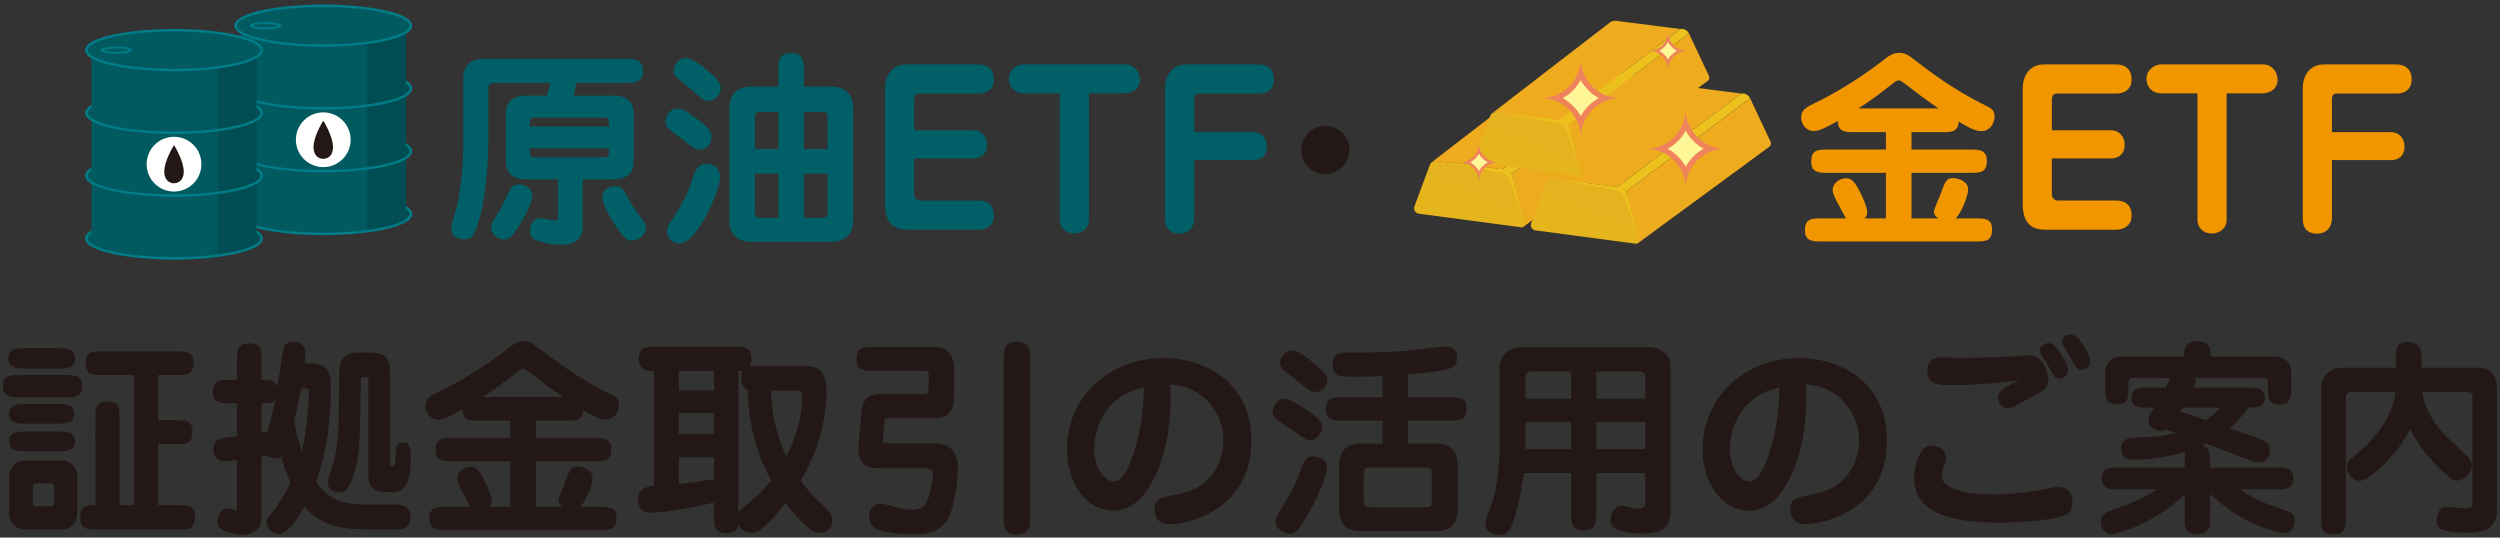 <?xml version="1.0" encoding="utf-8"?>
<!-- Generator: Adobe Illustrator 13.0.0, SVG Export Plug-In  -->
<!DOCTYPE svg PUBLIC "-//W3C//DTD SVG 1.1//EN" "http://www.w3.org/Graphics/SVG/1.1/DTD/svg11.dtd">
<svg version="1.1"
	 xmlns="http://www.w3.org/2000/svg" xmlns:xlink="http://www.w3.org/1999/xlink" xmlns:a="http://ns.adobe.com/AdobeSVGViewerExtensions/3.0/"
	 x="0px" y="0px" width="100%" height="100%" viewBox="0 0 572 123" enable-background="new 0 0 572 123" xml:space="preserve">
<rect x="0" y="0" width="572" height="123" fill="#333333" stroke="none"/>
<defs>
</defs>
<rect id="_x3C_スライス_x3E__1_" fill="none" width="572" height="123"/>
<g>
	<g>
		<path fill="#005F67" d="M140.477,21.881c4.224,0,4.512,2.928,4.512,4.08v11.041c0,2.688-1.68,4.032-4.512,4.032h-7.153v10.897
			c0,4.08-3.984,4.08-5.041,4.08c-2.496,0-5.185-0.816-5.856-1.152c-0.432-0.239-1.152-0.72-1.152-2.16
			c0-0.96,0.528-2.784,2.497-2.784c0.528,0,2.736,0.528,3.216,0.528c0.672,0,0.672-0.192,0.672-1.393v-8.017h-7.345
			c-4.32,0-4.56-3.024-4.56-4.032V25.961c0-2.736,1.728-4.08,4.56-4.08h4.801c0.528-1.536,0.72-2.544,0.768-2.928h-12.529
			c-1.2,0-1.632,0.288-1.632,1.488v11.713c0,3.12-0.288,11.664-2.016,17.905c-1.152,4.032-1.776,4.704-3.504,4.704
			c-1.632,0-2.976-0.96-2.976-2.496c0-0.864,1.248-4.561,1.392-5.328c0.816-3.601,1.392-9.745,1.392-13.394V17.513
			c0-1.344,0.864-4.032,4.464-4.032h32.835c1.776,0,3.792,0,3.792,2.832c0,2.64-2.016,2.64-3.792,2.64h-11.521
			c-0.144,1.392-0.288,1.968-0.576,2.928H140.477z M121.803,45.019c0,1.296-2.208,5.713-4.225,8.353
			c-0.816,1.009-1.344,1.393-2.256,1.393c-1.584,0-2.977-1.344-2.977-2.784c0-0.864,0.432-1.44,0.816-2.017
			c1.056-1.535,1.536-2.544,3.504-6.432c0.336-0.673,0.816-1.345,2.064-1.345C119.834,42.187,121.803,42.811,121.803,45.019z
			 M121.227,28.938h18.098v-0.912c0-0.96-0.384-1.104-1.2-1.104h-15.697c-0.72,0-1.2,0.096-1.2,1.104V28.938z M139.324,33.93
			h-18.098v0.96c0,1.009,0.432,1.104,1.2,1.104h15.697c0.816,0,1.2-0.145,1.2-1.104V33.93z M143.5,44.971
			c1.152,2.16,1.728,2.929,3.312,4.992c0.72,0.961,1.008,1.44,1.008,2.112c0,1.488-1.536,2.977-3.312,2.977
			c-0.816,0-1.584,0-4.464-4.656c-0.384-0.624-2.256-3.648-2.256-5.329c0-1.68,1.728-2.447,2.784-2.447
			C142.205,42.619,142.493,43.099,143.5,44.971z"/>
		<path fill="#005F67" d="M159.962,34.266c-0.816,0-1.104-0.24-3.745-2.304c-0.48-0.384-2.784-2.064-3.216-2.448
			c-0.432-0.432-0.72-0.864-0.72-1.68c0-1.728,1.392-3.024,2.688-3.024c0.96,0,1.872,0.432,4.225,2.208
			c2.88,2.112,3.6,2.977,3.6,4.32C162.842,33.978,160.442,34.266,159.962,34.266z M154.25,49.531
			c1.152-1.776,3.168-5.137,4.224-8.593c0.48-1.584,1.056-3.456,3.216-3.456c1.728,0,3.072,1.152,3.072,3.12
			c0,2.832-5.185,15.121-9.313,15.121c-1.392,0-2.832-1.104-2.832-2.832C152.617,51.979,153.049,51.403,154.25,49.531z
			 M158.042,20.393c-0.576-0.48-3.024-2.448-3.456-2.928c-0.288-0.336-0.432-0.768-0.432-1.248c0-1.68,1.44-2.976,2.736-2.976
			c1.344,0,3.696,1.824,4.56,2.544c3.121,2.448,3.457,3.504,3.457,4.417c0,1.392-1.2,2.88-2.928,2.88
			C161.066,23.081,160.73,22.793,158.042,20.393z M178.107,16.12c0-1.968,0-3.984,2.928-3.984c2.88,0,2.88,2.017,2.88,3.984v3.696
			h6.096c3.36,0,5.185,1.729,5.185,4.896v25.73c0,3.12-1.776,4.896-5.185,4.896h-17.954c-3.408,0-5.184-1.729-5.184-4.896v-25.73
			c0-3.12,1.776-4.896,5.184-4.896h6.049V16.12z M178.107,34.074v-8.449h-4.272c-0.768,0-1.104,0.24-1.104,1.152v7.297H178.107z
			 M172.731,39.738v8.881c0,0.96,0.336,1.2,1.104,1.2h4.272V39.738H172.731z M189.34,34.074v-7.297c0-0.912-0.384-1.152-1.104-1.152
			h-4.32v8.449H189.34z M183.916,39.738v10.081h4.32c0.72,0,1.104-0.24,1.104-1.2v-8.881H183.916z"/>
		<path fill="#005F67" d="M222.651,29.802c2.16,0,3.168,1.728,3.168,3.312c0,2.928-2.496,3.12-2.977,3.12h-13.681v8.305
			c0,0.624,0.48,1.344,1.392,1.344h13.345c1.152,0,3.504,0.336,3.504,3.408c0,3.024-2.832,3.265-3.408,3.265h-16.37
			c-3.408,0-5.136-1.776-5.136-6.001V20.297c0-2.736,1.344-5.568,5.041-5.568h16.273c1.056,0,3.6,0.288,3.6,3.456
			c0,2.688-2.256,3.216-3.408,3.216h-13.729c-0.864,0-1.104,0.72-1.104,1.44v6.961H222.651z"/>
		<path fill="#005F67" d="M249.146,50.251c0,2.064-1.68,3.169-3.36,3.169c-2.496,0-3.312-1.92-3.312-3.072V21.353h-8.305
			c-1.968,0-3.36-1.344-3.36-3.312c0-2.208,2.064-3.312,3.36-3.312h23.282c2.016,0,3.36,1.68,3.36,3.504
			c0,2.256-2.016,3.12-3.36,3.12h-8.305V50.251z"/>
		<path fill="#005F67" d="M273.241,49.819c0,3.072-2.208,3.648-3.36,3.648c-2.112,0-3.312-1.104-3.312-3.456V20.297
			c0-2.88,1.392-5.568,5.041-5.568h16.273c1.104,0,3.6,0.336,3.6,3.456c0,2.496-1.872,3.216-3.408,3.216h-13.777
			c-0.816,0-1.056,0.624-1.056,1.44v7.393h13.441c2.064,0,3.168,1.536,3.168,3.265c0,2.448-1.632,3.12-2.928,3.12h-13.682V49.819z"
			/>
		<path fill="#231815" d="M308.763,34.314c0,2.976-2.448,5.52-5.521,5.52s-5.521-2.496-5.521-5.52c0-3.072,2.497-5.521,5.521-5.521
			C306.267,28.793,308.763,31.242,308.763,34.314z"/>
		<path fill="#F29600" d="M437.354,34.218h13.393c1.968,0,3.84,0,3.84,2.544c0,2.785-1.584,2.785-3.84,2.785h-13.393v10.416h6.097
			c-0.288-0.239-0.96-0.72-0.96-1.487c0-0.673,1.296-3.457,1.488-4.032c1.152-3.121,1.392-3.697,2.928-3.697
			c1.296,0,3.408,0.864,3.408,2.545c0,1.439-1.44,5.232-2.832,6.672h4.464c2.016,0,3.84,0,3.84,2.496
			c0,2.785-1.584,2.785-3.84,2.785h-35.139c-1.968,0-3.84,0-3.84-2.545c0-2.736,1.632-2.736,3.84-2.736h5.521
			c-1.68-3.216-3.024-5.328-3.024-6.48c0-1.488,1.488-2.688,3.024-2.688c1.056,0,1.824,0.239,3.457,3.552
			c0.432,0.912,1.44,3.072,1.44,4.177c0,0.815-0.384,1.2-0.624,1.439h4.896V39.547h-13.249c-1.968,0-3.84,0-3.84-2.545
			c0-2.784,1.584-2.784,3.84-2.784h13.249v-3.984h-7.201c-2.16,0-3.744,0-3.792-2.544c-3.6,1.968-4.56,2.305-5.568,2.305
			c-1.296,0-2.832-1.152-2.832-3.169c0-1.632,1.248-2.352,2.976-3.168c4.752-2.305,9.889-5.377,15.073-9.313
			c2.16-1.68,2.88-2.256,4.464-2.256c1.344,0,2.304,0.72,3.648,1.776c3.264,2.544,9.121,6.913,15.938,10.225
			c1.296,0.624,2.16,1.056,2.16,2.592c0,1.44-1.056,3.313-2.928,3.313c-1.296,0-2.497-0.48-5.281-2.161
			c-0.144,2.4-1.68,2.4-3.84,2.4h-6.96V34.218z M443.547,24.809c-2.784-1.872-5.376-3.84-7.969-5.856
			c-0.336-0.24-0.816-0.576-1.152-0.576c-0.432,0-0.912,0.384-1.152,0.576c-2.592,2.016-5.232,4.081-8.064,5.856H443.547z"/>
		<path fill="#F29600" d="M482.954,29.802c2.16,0,3.168,1.728,3.168,3.312c0,2.928-2.496,3.12-2.976,3.12h-13.682v8.305
			c0,0.624,0.48,1.344,1.393,1.344h13.345c1.152,0,3.504,0.336,3.504,3.408c0,3.024-2.832,3.265-3.408,3.265h-16.37
			c-3.408,0-5.136-1.776-5.136-6.001V20.297c0-2.736,1.344-5.568,5.041-5.568h16.273c1.056,0,3.6,0.288,3.6,3.456
			c0,2.688-2.256,3.216-3.408,3.216h-13.729c-0.864,0-1.104,0.72-1.104,1.44v6.961H482.954z"/>
		<path fill="#F29600" d="M509.45,50.251c0,2.064-1.68,3.169-3.36,3.169c-2.496,0-3.312-1.92-3.312-3.072V21.353h-8.305
			c-1.968,0-3.36-1.344-3.36-3.312c0-2.208,2.064-3.312,3.36-3.312h23.282c2.016,0,3.36,1.68,3.36,3.504
			c0,2.256-2.016,3.12-3.36,3.12h-8.305V50.251z"/>
		<path fill="#F29600" d="M533.544,49.819c0,3.072-2.208,3.648-3.36,3.648c-2.112,0-3.312-1.104-3.312-3.456V20.297
			c0-2.88,1.392-5.568,5.041-5.568h16.273c1.104,0,3.6,0.336,3.6,3.456c0,2.496-1.872,3.216-3.408,3.216H534.6
			c-0.816,0-1.056,0.624-1.056,1.44v7.393h13.441c2.064,0,3.168,1.536,3.168,3.265c0,2.448-1.632,3.12-2.928,3.12h-13.682V49.819z"
			/>
		<path fill="#231815" d="M14.961,85.816c1.92,0,3.84,0,3.84,2.448c0,2.641-1.776,2.641-3.84,2.641H4.497c-1.92,0-3.84,0-3.84-2.448
			c0-2.641,1.776-2.641,3.84-2.641H14.961z M13.33,79.672c1.728,0,3.84,0,3.84,2.305c0,2.352-2.112,2.352-3.889,2.352H5.745
			c-1.776,0-3.84,0-3.84-2.352c0-2.305,2.064-2.305,3.84-2.305H13.33z M13.089,92.441c1.728,0,3.84,0,3.84,2.256
			s-2.112,2.256-3.84,2.256H5.937c-1.68,0-3.84,0-3.84-2.256s2.16-2.256,3.84-2.256H13.089z M13.33,98.729
			c1.68,0,3.792,0,3.792,2.257c0,2.256-2.112,2.256-3.84,2.256H5.937c-1.68,0-3.84,0-3.84-2.256c0-2.257,2.16-2.257,3.84-2.257
			H13.33z M14.001,105.354c2.448,0,3.696,1.92,3.696,3.696v8.449c0,1.92-1.44,3.647-3.696,3.647H5.793
			c-2.4,0-3.696-1.92-3.696-3.647v-8.449c0-1.969,1.488-3.696,3.696-3.696H14.001z M8.577,110.587c-0.672,0-1.056,0.144-1.056,0.816
			v3.647c0,0.769,0.576,0.816,1.056,0.816h2.736c0.672,0,1.104-0.144,1.104-0.816v-3.647c0-0.769-0.624-0.816-1.104-0.816H8.577z
			 M40.788,115.579c2.064,0,3.84,0,3.84,2.593c0,2.976-1.392,2.976-3.84,2.976H22.21c-2.064,0-3.84,0-3.84-2.592
			c0-1.968,0.576-2.977,2.784-2.977h0.672V95.705c0-2.063,0-3.84,2.592-3.84c2.928,0,2.928,1.44,2.928,3.84v19.874h3.312V85.816
			h-7.201c-2.016,0-3.84,0-3.84-2.544c0-2.88,1.536-2.88,3.84-2.88h16.993c1.968,0,3.84,0,3.84,2.544c0,2.88-1.536,2.88-3.84,2.88
			h-4.224v10.321h3.984c2.064,0,3.84,0,3.84,2.592c0,2.881-1.488,2.881-3.84,2.881h-3.984v13.969H40.788z"/>
		<path fill="#231815" d="M90.084,115.436c1.44,0,3.84,0,3.84,2.928c0,2.784-2.304,2.784-3.84,2.784h-4.993
			c-6.192,0-11.473-0.479-15.409-5.28c-1.728,3.072-3.937,6.289-6,6.289c-1.536,0-2.688-1.393-2.688-2.641
			c0-0.624,0.144-0.816,0.816-1.632c2.784-3.553,4.128-6.337,4.704-7.489c-1.248-2.688-1.776-4.416-2.16-5.904
			c-0.288,0.192-0.672,0.432-1.296,0.432c-0.672,0-1.488-0.287-2.064-0.768c-0.144,0-0.72,0.192-1.152,0.24v12.577
			c0,1.824,0,2.256-0.192,2.784c-0.624,1.775-2.4,2.64-4.128,2.64c-1.488,0-3.36-0.575-4.369-1.056
			c-1.248-0.576-1.44-1.393-1.44-2.017c0-1.92,1.344-3.024,2.208-3.024c0.288,0,1.68,0.433,1.968,0.433
			c0.336,0,0.336-0.096,0.336-1.296v-10.177c-1.776,0.239-2.64,0.239-2.832,0.239c-2.208,0-2.592-1.68-2.592-2.832
			c0-1.536,1.008-2.064,1.104-2.112c0.432-0.239,1.2-0.336,4.32-0.72v-7.585h-1.632c-1.968,0-3.84,0-3.84-2.544
			c0-2.784,1.632-2.784,3.84-2.784h1.632v-4.513c0-2.064,0-3.84,2.641-3.84c2.976,0,2.976,1.392,2.976,3.84v4.513
			c1.824,0,3.168,0,3.648,1.584c0.144-1.056,1.248-8.257,1.344-8.641c0.24-1.056,1.104-1.681,2.208-1.681
			c0.864,0,2.832,0.24,2.832,2.497c0,0.575-0.096,1.584-0.192,2.496c3.696,0,6,0,6,5.232c0,12.528-2.4,19.153-3.36,21.794
			c2.304,3.36,4.8,5.232,11.473,5.232H90.084z M59.841,98.97c0.816-0.192,1.152-0.24,1.44-0.24c0.48-1.968,1.44-5.76,1.729-7.248
			c-0.72,0.768-1.2,0.768-3.168,0.768V98.97z M70.69,89.85c0-1.009-0.192-1.009-1.824-1.009c-0.336,2.257-0.768,4.177-1.584,7.489
			c0.576,3.456,1.584,6.336,1.776,6.96C70.162,98.826,70.69,91.481,70.69,89.85z M88.452,112.604c-4.176,0-4.176-2.497-4.176-4.177
			V86.969c0-0.384,0-0.672-0.48-0.672c-1.104,0-1.248,0-1.248,1.008c-0.144,12.913-0.192,17.042-1.632,21.41
			c-1.104,3.36-2.064,3.984-3.36,3.984c-1.152,0-2.592-0.721-2.592-2.305c0-0.768,1.152-3.936,1.344-4.608
			c1.056-3.984,1.248-7.296,1.248-16.033c0-6.24,0.096-6.816,1.104-7.921c0.816-0.863,1.873-1.151,2.977-1.151h3.216
			c4.08,0,4.368,1.872,4.368,4.848v20.354c0,0.672,0,0.815,0.336,0.815c0.864,0,0.864-0.239,0.96-2.399
			c0.144-2.449,0.192-3.024,1.728-3.024c1.248,0,1.728,0.575,1.728,3.647c0,6.049-1.584,7.682-4.081,7.682H88.452z"/>
		<path fill="#231815" d="M122.626,100.218h13.393c1.968,0,3.84,0,3.84,2.544c0,2.785-1.584,2.785-3.84,2.785h-13.393v10.416h6.097
			c-0.288-0.239-0.96-0.72-0.96-1.487c0-0.673,1.296-3.457,1.488-4.032c1.152-3.121,1.392-3.697,2.928-3.697
			c1.296,0,3.408,0.864,3.408,2.545c0,1.439-1.44,5.232-2.832,6.672h4.464c2.016,0,3.84,0,3.84,2.496
			c0,2.785-1.584,2.785-3.84,2.785h-35.139c-1.968,0-3.84,0-3.84-2.545c0-2.736,1.632-2.736,3.84-2.736h5.521
			c-1.68-3.216-3.024-5.328-3.024-6.48c0-1.488,1.488-2.688,3.024-2.688c1.056,0,1.824,0.239,3.457,3.552
			c0.432,0.912,1.44,3.072,1.44,4.177c0,0.815-0.384,1.2-0.624,1.439h4.896v-10.416h-13.249c-1.968,0-3.84,0-3.84-2.545
			c0-2.784,1.584-2.784,3.84-2.784h13.249v-3.984h-7.201c-2.16,0-3.744,0-3.792-2.544c-3.6,1.968-4.56,2.305-5.568,2.305
			c-1.296,0-2.832-1.152-2.832-3.169c0-1.632,1.248-2.353,2.976-3.168c4.752-2.305,9.889-5.377,15.073-9.313
			c2.16-1.68,2.88-2.256,4.464-2.256c1.344,0,2.304,0.721,3.648,1.776c3.264,2.544,9.121,6.913,15.938,10.225
			c1.296,0.624,2.16,1.057,2.16,2.593c0,1.439-1.056,3.312-2.928,3.312c-1.296,0-2.497-0.48-5.281-2.161
			c-0.144,2.4-1.68,2.4-3.84,2.4h-6.96V100.218z M128.819,90.809c-2.784-1.871-5.376-3.84-7.969-5.855
			c-0.336-0.24-0.816-0.576-1.152-0.576c-0.432,0-0.912,0.384-1.152,0.576c-2.592,2.016-5.232,4.08-8.064,5.855H128.819z"/>
		<path fill="#231815" d="M183.684,83.705c3.312,0,5.424,0.815,5.424,6.048c0,1.968-0.144,10.562-5.904,20.258
			c2.016,2.688,2.88,3.505,5.616,6.097c0.576,0.576,1.632,1.68,1.632,2.832c0,1.872-1.248,2.977-2.688,2.977
			c-0.912,0-1.392-0.145-1.92-0.48c-0.912-0.624-3.504-2.88-6.097-6.336c-2.16,2.688-5.521,6.816-7.537,6.816
			c-0.528,0-2.496,0-3.264-2.064c-0.192,1.92-1.68,2.16-2.688,2.16c-2.88,0-2.88-1.824-2.88-3.84v-3.169
			c-3.745,0.864-10.849,2.305-14.401,2.305c-2.688,0-3.024-1.872-3.024-3.072c0-2.784,2.592-2.977,3.696-3.024V84.904h-0.528
			c-0.816,0-2.976-0.048-2.976-2.784c0-2.832,1.968-2.832,3.84-2.832h18.098c1.92,0,3.84,0,3.84,2.832c0,0.288,0,0.96-0.384,1.633
			c0.48-0.048,0.576-0.048,1.632-0.048H183.684z M163.378,84.904h-8.065v4.417h8.065V84.904z M163.378,94.506h-8.065v4.752h8.065
			V94.506z M163.378,104.635h-8.065v6.096c1.728-0.191,4.369-0.479,8.065-1.104V104.635z M168.946,117.451
			c0.192-0.432,0.288-0.624,1.44-1.584c3.457-2.736,4.993-4.608,6.049-5.952c-5.041-9.169-5.281-17.762-5.329-20.738
			c-1.104-0.384-1.536-1.44-1.536-2.544c0-0.624,0.096-1.248,0.384-1.776c-0.384,0.048-0.624,0.048-1.008,0.048V117.451z
			 M176.435,89.369c0.096,5.232,1.248,10.369,3.504,15.073c2.208-4.32,3.6-9.024,3.6-13.825c0-0.72-0.096-1.248-0.864-1.248H176.435
			z"/>
		<path fill="#231815" d="M214.114,79.384c1.68,0,4.177,1.249,4.177,4.705v6.864c0,4.368-2.977,4.656-3.648,4.656h-10.801
			c-1.2,0-1.44,0.096-1.488,0.912l-0.336,3.889c-0.096,1.008,0.336,1.008,1.2,1.008h10.609c5.328,0,5.328,4.561,5.328,5.809
			c0,2.448-0.768,9.793-2.736,12.241c-1.68,2.016-3.744,2.784-7.104,2.784c-1.824,0-7.249-0.192-9.169-1.44
			c-1.008-0.624-1.296-1.872-1.296-2.688c0-2.063,1.488-2.88,2.688-2.88c0.816,0,3.216,0.769,3.744,0.912
			c0.768,0.192,2.208,0.48,2.928,0.48c2.688,0,3.504-0.721,4.224-2.784c0.672-1.824,1.008-4.561,1.008-5.232
			c0-0.528,0-1.488-1.488-1.488h-10.513c-2.496,0-5.473-0.385-4.993-5.473l0.768-8.161c0.048-0.384,0.384-1.92,1.488-2.688
			c0.816-0.623,2.4-0.672,3.024-0.672h9.025c1.248,0,1.728,0,1.728-1.104v-2.929c0-1.104,0-1.248-1.056-1.248h-11.617
			c-1.776,0-3.84,0-3.84-2.688c0-2.736,1.632-2.784,3.84-2.784H214.114z M235.668,118.459c0,1.873,0,3.841-2.928,3.841
			c-3.072,0-3.072-1.824-3.072-3.841V82.072c0-1.872,0-3.84,2.928-3.84c3.072,0,3.072,1.824,3.072,3.84V118.459z"/>
		<path fill="#231815" d="M262.354,112.314c-1.104,1.633-3.601,4.513-7.681,4.513c-6.48,0-10.561-6.864-10.561-14.017
			c0-12.434,10.177-20.882,22.034-20.882c10.033,0,20.162,5.904,20.162,18.913c0,16.033-14.833,19.105-18.674,19.105
			c-3.456,0-3.456-2.928-3.456-3.359c0-2.497,1.44-2.785,4.656-3.361c4.272-0.815,6.097-2.304,6.721-2.783
			c2.88-2.4,4.368-6.049,4.368-9.649c0-6.001-4.32-12.385-12.145-12.817C268.307,101.178,264.946,108.475,262.354,112.314z
			 M250.353,102.666c0,4.753,2.448,7.488,4.512,7.488c2.256,0,3.84-4.464,4.272-5.808c0.576-1.681,2.592-7.394,2.544-15.649
			C252.849,90.425,250.353,98.154,250.353,102.666z"/>
		<path fill="#231815" d="M299.745,100.746c-0.72,0-1.056-0.24-4.128-2.4c-0.528-0.336-2.88-1.872-3.312-2.208
			c-0.672-0.528-1.152-1.2-1.152-2.064c0-0.912,0.912-2.832,2.64-2.832c1.44,0,4.417,2.017,5.953,3.12
			c2.352,1.681,2.976,2.496,2.736,3.793C302.385,98.634,301.425,100.746,299.745,100.746z M303.633,106.795
			c0,0.239-0.336,4.368-5.28,12.385c-1.44,2.304-2.112,2.928-3.216,2.928c-1.392,0-3.312-1.199-3.312-2.784
			c0-0.768,0.336-1.392,1.536-3.312c2.448-3.984,2.736-4.608,4.896-10.033c0.528-1.248,1.2-1.536,2.208-1.536
			C301.089,104.442,303.633,104.778,303.633,106.795z M300.993,89.705c-1.008,0-1.296-0.288-4.081-2.496
			c-0.528-0.432-2.88-2.208-3.312-2.641c-0.288-0.24-0.72-0.72-0.72-1.584c0-0.96,0.912-2.784,2.64-2.784
			c1.536,0,3.792,1.776,5.424,3.216c2.641,2.305,2.785,2.736,2.785,3.505C303.729,88.265,302.529,89.705,300.993,89.705z
			 M322.115,90.905h9.601c1.968,0,3.84,0,3.84,2.544c0,2.784-1.584,2.784-3.84,2.784h-9.601v5.28h6.48
			c4.561,0,4.896,3.505,4.896,4.561v10.897c0,0.672,0,4.56-4.896,4.56h-17.329c-4.464,0-4.849-3.408-4.849-4.56v-10.897
			c0-0.624,0-4.561,4.849-4.561h5.04v-5.28h-9.073c-2.016,0-3.84,0-3.84-2.544c0-2.784,1.536-2.784,3.84-2.784h9.073v-4.849
			c-1.392,0.048-3.168,0.145-5.712,0.145c-0.816,0-3.312,0-3.84-0.097c-0.336-0.048-1.824-0.384-1.824-2.544
			c0-2.112,0.912-2.88,3.072-2.88c4.705,0,9.361-0.048,14.018-0.433c1.392-0.144,8.161-1.008,8.688-1.008
			c2.64,0,2.64,1.968,2.64,2.496c0,2.544-0.624,2.977-11.233,3.937V90.905z M313.618,106.986c-1.008,0-1.584,0-1.584,1.297v6.48
			c0,1.296,0.576,1.296,1.584,1.296h12.433c1.008,0,1.536,0,1.536-1.296v-6.48c0-1.297-0.528-1.297-1.536-1.297H313.618z"/>
		<path fill="#231815" d="M359.458,108.234h-10.801c-1.152,8.161-2.544,11.569-2.88,12.289c-0.912,1.872-1.968,1.872-2.64,1.872
			c-0.336,0-3.265,0-3.265-2.688c0-0.816,1.536-4.608,1.776-5.521c0.96-3.312,1.44-8.497,1.44-11.953V83.801
			c0-0.145,0.24-4.369,5.329-4.369h29.187c0.864,0,4.608,0.769,4.608,4.417v33.075c0,3.696-1.824,5.184-6.577,5.184
			c-0.72,0-3.84-0.048-5.904-1.104c-0.816-0.384-1.249-1.152-1.249-2.017c0-1.439,0.816-3.264,2.497-3.264
			c0.288,0,0.528,0.048,0.816,0.096c1.584,0.384,2.16,0.528,3.024,0.528c1.056,0,1.632-0.049,1.632-1.44v-6.673h-11.233v9.266
			c0,1.968,0,3.84-2.88,3.84c-2.88,0-2.88-1.872-2.88-3.84V108.234z M359.458,85.001h-9.169c-0.912,0-1.248,0.72-1.248,1.056v5.137
			h10.417V85.001z M359.458,96.569h-10.417v6.192h10.417V96.569z M365.218,91.193h11.233v-4.944c0-0.721-0.48-1.248-1.248-1.248
			h-9.985V91.193z M365.218,102.762h11.233v-6.192h-11.233V102.762z"/>
		<path fill="#231815" d="M407.794,112.314c-1.104,1.633-3.601,4.513-7.681,4.513c-6.48,0-10.561-6.864-10.561-14.017
			c0-12.434,10.177-20.882,22.034-20.882c10.033,0,20.162,5.904,20.162,18.913c0,16.033-14.833,19.105-18.674,19.105
			c-3.456,0-3.456-2.928-3.456-3.359c0-2.497,1.44-2.785,4.656-3.361c4.272-0.815,6.097-2.304,6.721-2.783
			c2.88-2.4,4.368-6.049,4.368-9.649c0-6.001-4.32-12.385-12.145-12.817C413.747,101.178,410.386,108.475,407.794,112.314z
			 M395.793,102.666c0,4.753,2.448,7.488,4.512,7.488c2.256,0,3.84-4.464,4.272-5.808c0.576-1.681,2.592-7.394,2.544-15.649
			C398.289,90.425,395.793,98.154,395.793,102.666z"/>
		<path fill="#231815" d="M445.234,104.826c0,0.624-0.048,0.816-0.48,1.872c-0.384,0.96-0.48,1.729-0.48,2.064
			c0,3.841,7.777,4.368,12.241,4.368c4.512,0,10.513-0.96,12.337-1.392c1.44-0.336,1.68-0.336,2.016-0.336
			c2.88,0,3.312,2.544,3.312,3.552c0,1.872-0.96,2.736-2.208,3.12c-3.456,1.152-10.801,1.488-14.641,1.488
			c-9.025,0-19.394-1.392-19.394-10.272c0-2.545,0.912-4.944,1.728-6.097c0.816-1.056,1.488-1.248,2.64-1.248
			C442.738,101.946,445.234,102.475,445.234,104.826z M447.106,88.121c-3.648,0-6.145,0-6.145-3.312
			c0-1.056,0.336-3.024,3.072-3.024c0.864,0,3.601,0.097,4.321,0.097c3.696,0,7.632-0.097,11.281-0.289
			c0.72-0.048,3.888-0.336,4.512-0.336c3.457,0,4.464,4.033,4.464,5.473c0,2.112-0.576,2.4-4.128,4.272
			c-0.576,0.336-3.072,1.729-3.601,2.017c-0.24,0.144-0.864,0.384-1.488,0.384c-1.296,0-2.256-1.2-2.256-2.448
			c0-1.488,1.392-2.305,4.944-3.937C460.163,87.305,453.203,88.121,447.106,88.121z M473.125,84.664c0,1.44-1.2,1.969-1.92,1.969
			c-1.008,0-1.152-0.288-2.64-3.024c-0.288-0.432-1.488-2.353-1.632-2.784c-0.048-0.144-0.144-0.384-0.144-0.624
			c0-1.104,1.008-1.681,1.872-1.681c0.192,0,0.528,0,0.864,0.192C470.436,79.145,473.125,82.889,473.125,84.664z M478.261,82.601
			c0,1.536-1.344,2.016-1.968,2.016c-1.008,0-1.2-0.336-2.784-3.12c-1.488-2.64-1.68-2.928-1.68-3.36
			c0-0.864,0.768-1.632,1.776-1.632c0.336,0,0.72,0.096,1.008,0.24C475.717,77.32,478.261,80.872,478.261,82.601z"/>
		<path fill="#231815" d="M499.858,105.738c0-1.68,0-1.872,0.096-2.304c-6.145,1.776-11.281,1.776-11.617,1.776
			c-1.104,0-3.024,0-3.024-2.593c0-2.4,2.16-2.448,3.216-2.496c4.8-0.192,6.096-0.288,9.312-1.056
			c-1.776-0.625-1.968-0.673-2.256-0.816c-0.24,0.144-0.528,0.336-1.248,0.336c-1.249,0-2.785-0.96-2.785-2.448
			c0-0.864,0.432-1.44,1.392-2.88h-1.488c-1.824,0-3.792,0-3.792-2.257c0-2.304,1.968-2.304,3.792-2.304h4.032
			c0.288-0.576,0.768-1.536,1.104-2.209h-8.497c-0.72,0-1.104,0.24-1.104,1.2v1.44c0,1.584,0,3.408-2.64,3.408
			c-2.688,0-2.688-2.064-2.688-3.36v-4.032c0-1.824,1.296-3.553,3.648-3.553h14.449v-0.575c0-2.16,1.2-2.929,3.024-2.929
			c3.024,0,3.072,1.872,3.072,3.504h14.497c1.056,0,3.84,0.24,3.84,3.553v3.553c0,2.063,0,3.84-2.64,3.84s-2.64-1.872-2.64-3.84
			v-1.152c0-0.48-0.048-1.057-1.104-1.057h-15.649c0.144,0.24,0.24,0.528,0.24,0.769c0,0.384-0.048,0.479-0.528,1.44h12.577
			c1.824,0,3.745,0,3.745,2.256c0,2.305-1.92,2.305-3.792,2.305c-1.92,2.688-3.36,3.984-4.224,4.752
			c6.048,2.064,6.72,2.305,7.249,2.544c1.488,0.721,1.92,1.296,1.92,2.4c0,2.064-1.296,2.88-2.4,2.88
			c-0.672,0-1.392-0.239-2.88-0.815c-1.296-0.48-7.777-2.977-9.265-3.505c-0.096,0.049-0.672,0.336-1.008,0.48
			c1.872,0.384,1.872,1.68,1.872,3.696v1.296h15.217c1.968,0,3.84,0,3.84,2.496s-1.872,2.496-3.84,2.496h-8.353
			c3.648,2.4,4.561,2.785,9.985,4.705c1.872,0.672,2.496,1.056,2.496,2.4c0,1.536-0.96,2.88-2.208,2.88
			c-1.92,0-10.273-2.256-17.138-8.977v5.376c0,2.305,0,3.793-3.024,3.793c-2.784,0-2.784-1.633-2.784-3.841v-5.185
			c-7.393,7.152-16.226,9.121-16.562,9.121c-1.44,0-2.641-1.152-2.641-2.832c0-1.2,0.48-1.969,2.785-2.784
			c3.936-1.393,6.625-2.353,9.937-4.657h-8.641c-1.92,0-3.84,0-3.84-2.496s1.92-2.496,3.84-2.496h15.122V105.738z M499.33,93.258
			c0,0-0.384,0.623-0.528,0.912c2.16,0.623,3.936,1.248,5.904,1.92c1.92-1.297,2.833-2.209,3.408-2.832H499.33z"/>
		<path fill="#231815" d="M537.921,89.705c-1.2,0-1.2,0.912-1.2,1.44v27.266c0,2.017-0.048,3.841-2.784,3.841
			c-2.833,0-2.833-1.393-2.833-3.841V88.409c0-1.152,1.248-4.272,4.369-4.272h12.721v-2.064c0-2.208,0-3.792,2.688-3.792
			c3.168,0,3.168,2.353,3.168,3.792v2.064H567.3c1.968,0,4.032,1.584,4.032,4.512v27.939c0,5.088-4.224,5.28-6.864,5.28
			c-5.761,0-6.913-0.96-6.913-2.736c0-1.824,0.672-3.169,2.256-3.169c0.72,0,3.792,0.336,4.417,0.336
			c1.488,0,1.488-0.287,1.488-1.728V90.905c0-1.2-0.72-1.2-1.392-1.2h-10.081c0.384,3.889,3.12,8.064,6.289,10.945
			c3.072,2.784,4.224,3.984,4.512,4.368c0.432,0.624,0.48,1.151,0.48,1.728c0,1.633-1.872,3.217-3.264,3.217
			c-0.768,0-1.392,0-4.705-3.408c-2.832-2.929-4.224-4.801-6.145-8.4c-0.576,1.199-2.304,4.656-6.336,8.448
			c-1.296,1.2-3.6,3.408-5.232,3.408c-1.536,0-2.928-1.92-2.928-2.977c0-1.248,0.72-1.872,1.776-2.735
			c1.248-1.057,8.449-6.673,9.409-14.594H537.921z"/>
	</g>
</g>
<path fill="#231815" d="M405.099,32.406l-0.196-0.418l0,0l-0.378-0.803l0,0l-4.108-8.738c0,0-0.601-1.283-2.045-1.047l-9.875-1.263
	l2.23-1.638c0.351-0.264,0.467-0.736,0.281-1.133l-0.191-0.406l0,0l-4.374-9.305c0,0-0.586-1.252-1.994-1.021l-14.612-1.867
	c-0.533-0.068-1.072,0.074-1.501,0.397l-19.715,15.201l0,0l-3.388,2.612l0,0l-3.7,2.854c0.07-0.042,0.151-0.061,0.228-0.09
	c-0.357,0.134-0.659,0.399-0.797,0.775l-0.157,0.425l-0.932,0.718l-12.14,9.359c0.07-0.042,0.152-0.06,0.229-0.09
	c-0.369,0.141-0.68,0.418-0.825,0.809l-3.507,9.464c-0.283,0.763,0.216,1.591,1.022,1.697l23.42,3.104
	c0.185,0.025,0.346-0.041,0.479-0.143l0.004,0.018l2.039-1.497l-0.25,0.675c-0.277,0.746,0.211,1.557,1,1.661l22.932,3.04
	c0.181,0.023,0.338-0.041,0.469-0.139l0.004,0.016l30.062-22.066c0.09-0.068,0.165-0.149,0.223-0.238
	c0.118-0.18,0.17-0.395,0.151-0.609C405.175,32.615,405.147,32.508,405.099,32.406z"/>
<path opacity="0.3" fill="#DBDCDC" d="M372.015,45.024c0.064,0.081,0.119,0.169,0.16,0.268c0,0-0.017-0.036-0.051-0.094
	C372.093,45.139,372.057,45.081,372.015,45.024z M345.308,40.942c0.065,0.082,0.122,0.173,0.164,0.272c0,0-0.017-0.037-0.053-0.096
	C345.388,41.059,345.351,41,345.308,40.942z M327.904,38.162c0.041,0.003,0.083,0.006,0.124,0.012h0h0
	C327.987,38.168,327.945,38.165,327.904,38.162z M327.812,38.162L327.812,38.162c0.013,0,0.025,0,0.037,0
	C327.836,38.162,327.824,38.162,327.812,38.162z"/>
<g>
	<g>
		<path fill="#EEAB1E" d="M348.556,51.879l30.702-22.538c0.366-0.276,0.489-0.771,0.293-1.187l-4.781-10.17l-28.979,21.837
			L348.556,51.879z"/>
		<path opacity="0.2" fill="#EEAB1E" d="M345.791,39.821l3.233-2.437l29.941-10.476l0.586,1.245c0.195,0.415,0.073,0.91-0.293,1.187
			l-30.702,22.538L345.791,39.821z"/>
		<path opacity="0.2" fill="#EEAB1E" d="M348.547,50.313l0.009,0.037l30.702-22.538c0.034-0.025,0.063-0.054,0.093-0.084l0.2,0.426
			c0.195,0.415,0.073,0.91-0.293,1.187l-30.702,22.538l-0.31-1.35C348.352,50.463,348.452,50.393,348.547,50.313z"/>
	</g>
</g>
<path fill="#E4B31F" d="M327.139,37.738l-3.507,9.464c-0.283,0.763,0.216,1.591,1.022,1.697l23.42,3.104
	c0.459,0.06,0.839-0.354,0.739-0.805l-2.991-11.246c-0.145-0.654-1.049-1.201-2.119-1.201l-15.06-1.92
	C327.991,36.746,327.367,37.121,327.139,37.738z"/>
<path fill="#EEAB1E" d="M328.643,36.832c-0.324-0.043-0.642,0.029-0.907,0.188l28.072-21.644c0.45-0.339,1.014-0.489,1.572-0.417
	l15.303,1.955l-28.979,21.838L328.643,36.832z"/>
<path opacity="0.5" fill="#EEAB1E" d="M357.736,15.021c-0.558-0.071-1.123,0.079-1.572,0.417L328.43,36.82
	c-0.249,0.006-0.488,0.076-0.695,0.199l28.072-21.644c0.45-0.339,1.014-0.489,1.572-0.417l15.303,1.955l-0.019,0.015L357.736,15.021
	z"/>
<path fill="#ECC11D" d="M374.771,17.984c0,0-0.614-1.311-2.088-1.07l-28.979,21.838c0,0,1.681,0.102,2.088,1.069L374.771,17.984z"/>
<polygon opacity="0.3" fill="#EEAB1E" points="357.697,28.206 337.816,29.246 347.351,21.896 367.47,20.842 "/>
<polygon opacity="0.3" fill="#EEAB1E" points="331.611,34.031 335.16,31.295 354.974,30.258 351.337,32.998 "/>
<path opacity="0.2" fill="#ECC11D" d="M348.812,51.199c0.1,0.451-0.28,0.864-0.739,0.805l-23.42-3.104
	c-0.806-0.106-1.305-0.935-1.022-1.697l2.7-7.286l21.944,9.266L348.812,51.199z"/>
<path fill="#ECC11D" d="M343.703,38.752l-15.06-1.92c0,0,13.932,2.23,15.919,3.084c0.884,0.379,4.251,11.283,4.251,11.283
	l-3.021-11.378C345.791,39.821,345.247,38.642,343.703,38.752z"/>
<g>
	<g>
		<path fill="#EEAB1E" d="M374.75,55.635l30.062-22.067c0.359-0.27,0.479-0.755,0.288-1.161l-4.682-9.959L372.042,43.83
			L374.75,55.635z"/>
		<path opacity="0.2" fill="#EEAB1E" d="M372.042,43.83l3.166-2.387l29.317-10.258l0.574,1.221c0.191,0.406,0.071,0.892-0.288,1.161
			L374.75,55.635L372.042,43.83z"/>
		<path opacity="0.2" fill="#EEAB1E" d="M374.742,54.102l0.008,0.038l30.062-22.068c0.033-0.024,0.062-0.054,0.092-0.083
			l0.196,0.418c0.191,0.406,0.071,0.892-0.288,1.161L374.75,55.635l-0.303-1.322C374.55,54.25,374.648,54.18,374.742,54.102z"/>
	</g>
</g>
<path fill="#E4B31F" d="M353.779,41.789l-3.434,9.268c-0.277,0.746,0.211,1.557,1,1.661l22.932,3.04
	c0.449,0.059,0.821-0.346,0.724-0.789l-2.929-11.01c-0.142-0.641-1.027-1.178-2.075-1.178l-14.746-1.879
	C354.614,40.818,354.003,41.186,353.779,41.789z"/>
<path fill="#EEAB1E" d="M355.251,40.902c-0.317-0.041-0.628,0.028-0.888,0.184l27.486-21.192c0.44-0.332,0.992-0.479,1.539-0.409
	l14.983,1.916l-28.375,21.381L355.251,40.902z"/>
<path opacity="0.5" fill="#EEAB1E" d="M383.738,19.546c-0.547-0.07-1.099,0.077-1.539,0.407l-27.155,20.938
	c-0.244,0.005-0.478,0.073-0.68,0.194l27.486-21.192c0.44-0.332,0.993-0.479,1.54-0.409l14.983,1.916l-0.018,0.014L383.738,19.546z"
	/>
<path fill="#ECC11D" d="M400.417,22.447c0,0-0.601-1.283-2.045-1.047l-28.375,21.381c0,0,1.646,0.101,2.045,1.049L400.417,22.447z"
	/>
<polygon opacity="0.3" fill="#EEAB1E" points="383.701,32.456 364.234,33.476 373.57,26.277 393.269,25.246 "/>
<polygon opacity="0.3" fill="#EEAB1E" points="358.159,38.16 361.633,35.48 381.034,34.465 377.473,37.148 "/>
<path opacity="0.2" fill="#ECC11D" d="M375.001,54.969c0.098,0.443-0.274,0.848-0.724,0.789l-22.932-3.04
	c-0.789-0.104-1.277-0.915-1-1.661l2.644-7.135l21.486,9.072L375.001,54.969z"/>
<path fill="#ECC11D" d="M369.998,42.781l-14.746-1.879c0,0,13.642,2.184,15.588,3.02c0.865,0.371,4.162,11.047,4.162,11.047
	l-2.958-11.139C372.042,43.83,371.509,42.675,369.998,42.781z"/>
<g>
	<g>
		<path fill="#EEAB1E" d="M361.414,40.02l29.315-21.52c0.35-0.264,0.467-0.736,0.281-1.133l-4.566-9.711l-27.67,20.851
			L361.414,40.02z"/>
		<path opacity="0.2" fill="#EEAB1E" d="M358.773,28.507l3.087-2.326l28.589-10.004l0.56,1.19c0.186,0.396,0.069,0.869-0.281,1.133
			l-29.315,21.52L358.773,28.507z"/>
		<path opacity="0.2" fill="#EEAB1E" d="M361.405,38.525l0.008,0.035l29.315-21.52c0.033-0.025,0.062-0.053,0.09-0.08l0.191,0.406
			c0.186,0.396,0.069,0.869-0.281,1.133l-29.315,21.52l-0.296-1.289C361.218,38.668,361.314,38.6,361.405,38.525z"/>
	</g>
</g>
<path fill="#E4B31F" d="M340.963,26.518l-3.349,9.037c-0.27,0.729,0.206,1.518,0.976,1.62l22.363,2.965
	c0.438,0.058,0.801-0.338,0.705-0.769l-2.856-10.738c-0.138-0.624-1.001-1.147-2.023-1.147l-14.38-1.833
	C341.777,25.57,341.182,25.929,340.963,26.518z"/>
<path fill="#EEAB1E" d="M342.399,25.652c-0.31-0.041-0.613,0.027-0.866,0.18l26.804-20.667c0.429-0.323,0.968-0.466,1.501-0.397
	l14.612,1.867l-27.671,20.851L342.399,25.652z"/>
<path opacity="0.5" fill="#EEAB1E" d="M370.179,4.826c-0.534-0.068-1.072,0.074-1.501,0.398l-26.481,20.418
	c-0.238,0.004-0.466,0.071-0.663,0.189l26.804-20.667c0.429-0.323,0.968-0.466,1.501-0.397l14.612,1.867l-0.018,0.014L370.179,4.826
	z"/>
<path fill="#ECC11D" d="M386.444,7.656c0,0-0.585-1.252-1.994-1.021l-27.671,20.851c0,0,1.605,0.098,1.994,1.021L386.444,7.656z"/>
<polygon opacity="0.3" fill="#EEAB1E" points="370.142,17.416 351.159,18.41 360.263,11.391 379.473,10.385 "/>
<polygon opacity="0.3" fill="#EEAB1E" points="345.234,22.979 348.622,20.365 367.542,19.376 364.069,21.992 "/>
<path opacity="0.2" fill="#ECC11D" d="M361.658,39.371c0.096,0.431-0.267,0.826-0.706,0.769l-22.362-2.965
	c-0.77-0.103-1.246-0.892-0.976-1.62l2.578-6.957l20.953,8.848L361.658,39.371z"/>
<path fill="#ECC11D" d="M356.779,27.485l-14.38-1.833c0,0,13.303,2.131,15.201,2.945c0.843,0.361,4.058,10.773,4.058,10.773
	l-2.885-10.864C358.773,28.507,358.253,27.381,356.779,27.485z"/>
<g>
	<path fill="#FFF697" d="M385.685,39.66c-0.984-2.584-3.044-4.644-5.628-5.628c2.584-0.987,4.644-3.047,5.628-5.631
		c0.985,2.584,3.044,4.644,5.63,5.631C388.729,35.017,386.67,37.076,385.685,39.66L385.685,39.66z"/>
	<path fill="#EE835C" d="M385.686,24.949c0,5.017,4.066,9.082,9.082,9.082c-5.016,0-9.082,4.066-9.082,9.082
		c0-5.016-4.066-9.082-9.079-9.082C381.62,34.031,385.686,29.966,385.686,24.949 M385.686,29.91c-0.952,1.735-2.385,3.17-4.12,4.121
		c1.735,0.951,3.168,2.386,4.12,4.121c0.951-1.735,2.386-3.17,4.121-4.121C388.072,33.08,386.637,31.646,385.686,29.91
		L385.686,29.91z"/>
</g>
<g>
	<path fill="#FFF697" d="M361.672,28.074c-0.986-2.583-3.043-4.642-5.626-5.628c2.583-0.985,4.64-3.042,5.626-5.625
		c0.985,2.583,3.042,4.64,5.625,5.625C364.714,23.433,362.657,25.491,361.672,28.074L361.672,28.074z"/>
	<path fill="#EE835C" d="M361.672,13.365c0,5.017,4.066,9.082,9.082,9.082c-5.016,0-9.082,4.066-9.082,9.082
		c0-5.016-4.066-9.082-9.079-9.082C357.606,22.447,361.672,18.382,361.672,13.365 M361.672,18.327
		c-0.952,1.734-2.385,3.169-4.12,4.12c1.735,0.952,3.168,2.386,4.12,4.121c0.952-1.735,2.386-3.169,4.121-4.121
		C364.058,21.496,362.624,20.062,361.672,18.327L361.672,18.327z"/>
</g>
<g>
	<path fill="#FFF697" d="M381.663,14.36c-0.479-1.256-1.479-2.256-2.733-2.734c1.253-0.479,2.253-1.478,2.733-2.733
		c0.479,1.256,1.479,2.254,2.733,2.733C383.142,12.104,382.142,13.104,381.663,14.36L381.663,14.36z"/>
	<path fill="#EE835C" d="M381.662,7.213c0,2.438,1.976,4.413,4.414,4.413c-2.438,0-4.414,1.977-4.414,4.415
		c0-2.438-1.976-4.415-4.413-4.415C379.686,11.626,381.662,9.65,381.662,7.213 M381.662,9.623c-0.462,0.844-1.159,1.541-2.002,2.003
		c0.843,0.463,1.54,1.16,2.002,2.003c0.462-0.843,1.16-1.54,2.003-2.003C382.821,11.164,382.124,10.467,381.662,9.623L381.662,9.623
		z"/>
</g>
<g>
	<path fill="#FFF697" d="M338.39,39.886c-0.478-1.257-1.479-2.257-2.736-2.735c1.257-0.479,2.258-1.479,2.736-2.736
		c0.479,1.257,1.479,2.258,2.736,2.736C339.869,37.629,338.868,38.629,338.39,39.886L338.39,39.886z"/>
	<path fill="#EE835C" d="M338.39,32.736c0,2.438,1.976,4.414,4.414,4.414c-2.438,0-4.414,1.976-4.414,4.413
		c0-2.438-1.976-4.413-4.413-4.413C336.414,37.15,338.39,35.175,338.39,32.736 M338.39,35.147c-0.462,0.843-1.159,1.54-2.002,2.003
		c0.843,0.462,1.54,1.159,2.002,2.002c0.462-0.843,1.159-1.54,2.002-2.002C339.549,36.688,338.853,35.99,338.39,35.147
		L338.39,35.147z"/>
</g>
<ellipse fill="#F29900" cx="73.964" cy="5.876" rx="20.053" ry="4.551"/>
<ellipse fill="#005A60" cx="73.964" cy="5.876" rx="20.053" ry="4.551"/>
<ellipse fill="#005A60" cx="73.964" cy="20.238" rx="20.053" ry="4.552"/>
<ellipse fill="#005A60" cx="73.964" cy="34.603" rx="20.053" ry="4.552"/>
<path fill="#004E54" d="M73.964,30.051v9.104c11.075,0,20.053-2.038,20.053-4.552S85.039,30.051,73.964,30.051z"/>
<path fill="#004E54" d="M73.964,15.688v9.103c11.075,0,20.053-2.038,20.053-4.552C94.017,17.726,85.039,15.688,73.964,15.688z"/>
<path fill="#005A60" d="M92.852,47.436V5.876H55.076v41.56c-0.752,0.479-1.166,0.993-1.166,1.53c0,2.514,8.978,4.552,20.053,4.552
	c11.075,0,20.053-2.038,20.053-4.552C94.017,48.429,93.604,47.914,92.852,47.436z"/>
<path fill="#004E54" d="M92.852,47.436V7.406c-1.609,1.022-4.785,1.875-8.872,2.412v43.09c5.998-0.787,10.037-2.258,10.037-3.942
	C94.017,48.429,93.604,47.914,92.852,47.436z"/>
<g>
	<g>
		<g>
			<g>
				<path fill="#007D89" d="M73.964,10.717c-10,0-20.344-1.811-20.344-4.841s10.344-4.842,20.344-4.842s20.344,1.812,20.344,4.842
					S83.964,10.717,73.964,10.717z M73.964,1.615c-11.822,0-19.763,2.203-19.763,4.261s7.941,4.261,19.763,4.261
					c11.821,0,19.763-2.203,19.763-4.261S85.785,1.615,73.964,1.615z"/>
			</g>
		</g>
	</g>
</g>
<path fill="#007D89" d="M92.852,18.383v0.66c0.569,0.393,0.875,0.798,0.875,1.196c0,2.058-7.941,4.261-19.763,4.261
	c-11.822,0-19.763-2.203-19.763-4.261c0-0.398,0.306-0.804,0.875-1.196v-0.66c-0.929,0.553-1.456,1.173-1.456,1.856
	c0,3.03,10.344,4.842,20.344,4.842s20.344-1.812,20.344-4.842C94.308,19.556,93.78,18.936,92.852,18.383z"/>
<path fill="#007D89" d="M92.852,32.746v0.66c0.569,0.393,0.875,0.797,0.875,1.196c0,2.058-7.941,4.261-19.763,4.261
	c-11.822,0-19.763-2.203-19.763-4.261c0-0.399,0.306-0.804,0.875-1.196v-0.66c-0.929,0.553-1.456,1.173-1.456,1.856
	c0,3.03,10.344,4.843,20.344,4.843s20.344-1.812,20.344-4.843C94.308,33.919,93.78,33.299,92.852,32.746z"/>
<path fill="#007D89" d="M92.852,47.11v0.659c0.569,0.393,0.875,0.797,0.875,1.196c0,2.058-7.941,4.261-19.763,4.261
	c-11.822,0-19.763-2.203-19.763-4.261c0-0.399,0.306-0.804,0.875-1.196V47.11c-0.929,0.552-1.456,1.173-1.456,1.855
	c0,3.031,10.344,4.842,20.344,4.842s20.344-1.811,20.344-4.842C94.308,48.283,93.78,47.662,92.852,47.11z"/>
<path fill="#007D89" d="M60.758,5.051c-2.006,0-3.633,0.369-3.633,0.825c0,0.454,1.626,0.824,3.633,0.824
	c2.006,0,3.632-0.37,3.632-0.824C64.391,5.42,62.764,5.051,60.758,5.051z M60.758,6.283c-1.541,0-2.79-0.183-2.79-0.407
	c0-0.226,1.249-0.407,2.79-0.407s2.789,0.182,2.789,0.407C63.547,6.101,62.299,6.283,60.758,6.283z"/>
<circle fill="#FFFFFF" cx="73.964" cy="31.974" r="6.264"/>
<path fill="#231815" d="M73.964,27.608c0,0-2.228,3.497-2.228,6.073c0,0.646,0.14,1.153,0.349,1.551
	c0.778,1.475,2.979,1.475,3.757,0c0.209-0.397,0.349-0.904,0.349-1.551C76.191,31.105,73.964,27.608,73.964,27.608z"/>
<ellipse fill="#F29900" cx="39.816" cy="11.467" rx="20.053" ry="4.552"/>
<ellipse fill="#005A60" cx="39.816" cy="11.467" rx="20.053" ry="4.552"/>
<ellipse fill="#005A60" cx="39.816" cy="25.83" rx="20.053" ry="4.552"/>
<ellipse fill="#005A60" cx="39.816" cy="40.193" rx="20.053" ry="4.553"/>
<path fill="#004E54" d="M39.816,35.644v9.103c11.075,0,20.053-2.038,20.053-4.553C59.869,37.681,50.891,35.644,39.816,35.644z"/>
<path fill="#004E54" d="M39.816,21.279v9.103c11.075,0,20.053-2.038,20.053-4.552S50.891,21.279,39.816,21.279z"/>
<path fill="#005A60" d="M58.704,53.027V11.467H20.929v41.561c-0.752,0.479-1.166,0.992-1.166,1.529
	c0,2.514,8.978,4.552,20.053,4.552c11.075,0,20.053-2.038,20.053-4.552C59.869,54.02,59.457,53.506,58.704,53.027z"/>
<path fill="#004E54" d="M58.704,53.027V12.998c-1.609,1.021-4.785,1.876-8.872,2.411V58.5c5.998-0.787,10.037-2.257,10.037-3.943
	C59.869,54.02,59.457,53.506,58.704,53.027z"/>
<g>
	<g>
		<g>
			<g>
				<path fill="#007D89" d="M39.816,16.31c-10,0-20.344-1.812-20.344-4.843c0-3.029,10.344-4.841,20.344-4.841
					S60.16,8.438,60.16,11.467C60.16,14.498,49.816,16.31,39.816,16.31z M39.816,7.207c-11.822,0-19.763,2.203-19.763,4.26
					c0,2.059,7.941,4.262,19.763,4.262c11.821,0,19.763-2.203,19.763-4.262C59.579,9.41,51.638,7.207,39.816,7.207z"/>
			</g>
		</g>
	</g>
</g>
<path fill="#007D89" d="M58.704,23.975v0.66c0.569,0.393,0.875,0.797,0.875,1.195c0,2.059-7.941,4.261-19.763,4.261
	c-11.822,0-19.763-2.202-19.763-4.261c0-0.398,0.306-0.803,0.875-1.195v-0.66c-0.929,0.552-1.456,1.174-1.456,1.855
	c0,3.031,10.344,4.842,20.344,4.842S60.16,28.861,60.16,25.83C60.16,25.148,59.633,24.526,58.704,23.975z"/>
<path fill="#007D89" d="M58.704,38.338v0.66c0.569,0.393,0.875,0.797,0.875,1.195c0,2.059-7.941,4.262-19.763,4.262
	c-11.822,0-19.763-2.203-19.763-4.262c0-0.398,0.306-0.803,0.875-1.195v-0.66c-0.929,0.553-1.456,1.173-1.456,1.855
	c0,3.031,10.344,4.842,20.344,4.842s20.343-1.811,20.343-4.842C60.16,39.511,59.633,38.891,58.704,38.338z"/>
<path fill="#007D89" d="M58.704,52.701v0.66c0.569,0.393,0.875,0.797,0.875,1.196c0,2.058-7.941,4.261-19.763,4.261
	c-11.822,0-19.763-2.203-19.763-4.261c0-0.399,0.306-0.804,0.875-1.196v-0.66c-0.929,0.553-1.456,1.173-1.456,1.856
	c0,3.03,10.344,4.841,20.344,4.841s20.343-1.811,20.343-4.841C60.16,53.874,59.633,53.254,58.704,52.701z"/>
<path fill="#007D89" d="M26.611,10.644c-2.006,0-3.633,0.368-3.633,0.823c0,0.456,1.627,0.825,3.633,0.825
	c2.006,0,3.632-0.369,3.632-0.825C30.243,11.012,28.617,10.644,26.611,10.644z M26.611,11.874c-1.541,0-2.79-0.182-2.79-0.407
	c0-0.224,1.249-0.406,2.79-0.406s2.789,0.183,2.789,0.406C29.4,11.692,28.151,11.874,26.611,11.874z"/>
<circle fill="#FFFFFF" cx="39.816" cy="37.564" r="6.264"/>
<path fill="#231815" d="M39.816,33.2c0,0-2.228,3.497-2.228,6.074c0,0.645,0.14,1.152,0.349,1.549c0.779,1.476,2.979,1.476,3.757,0
	c0.209-0.396,0.349-0.904,0.349-1.549C42.044,36.697,39.816,33.2,39.816,33.2z"/>
</svg>
